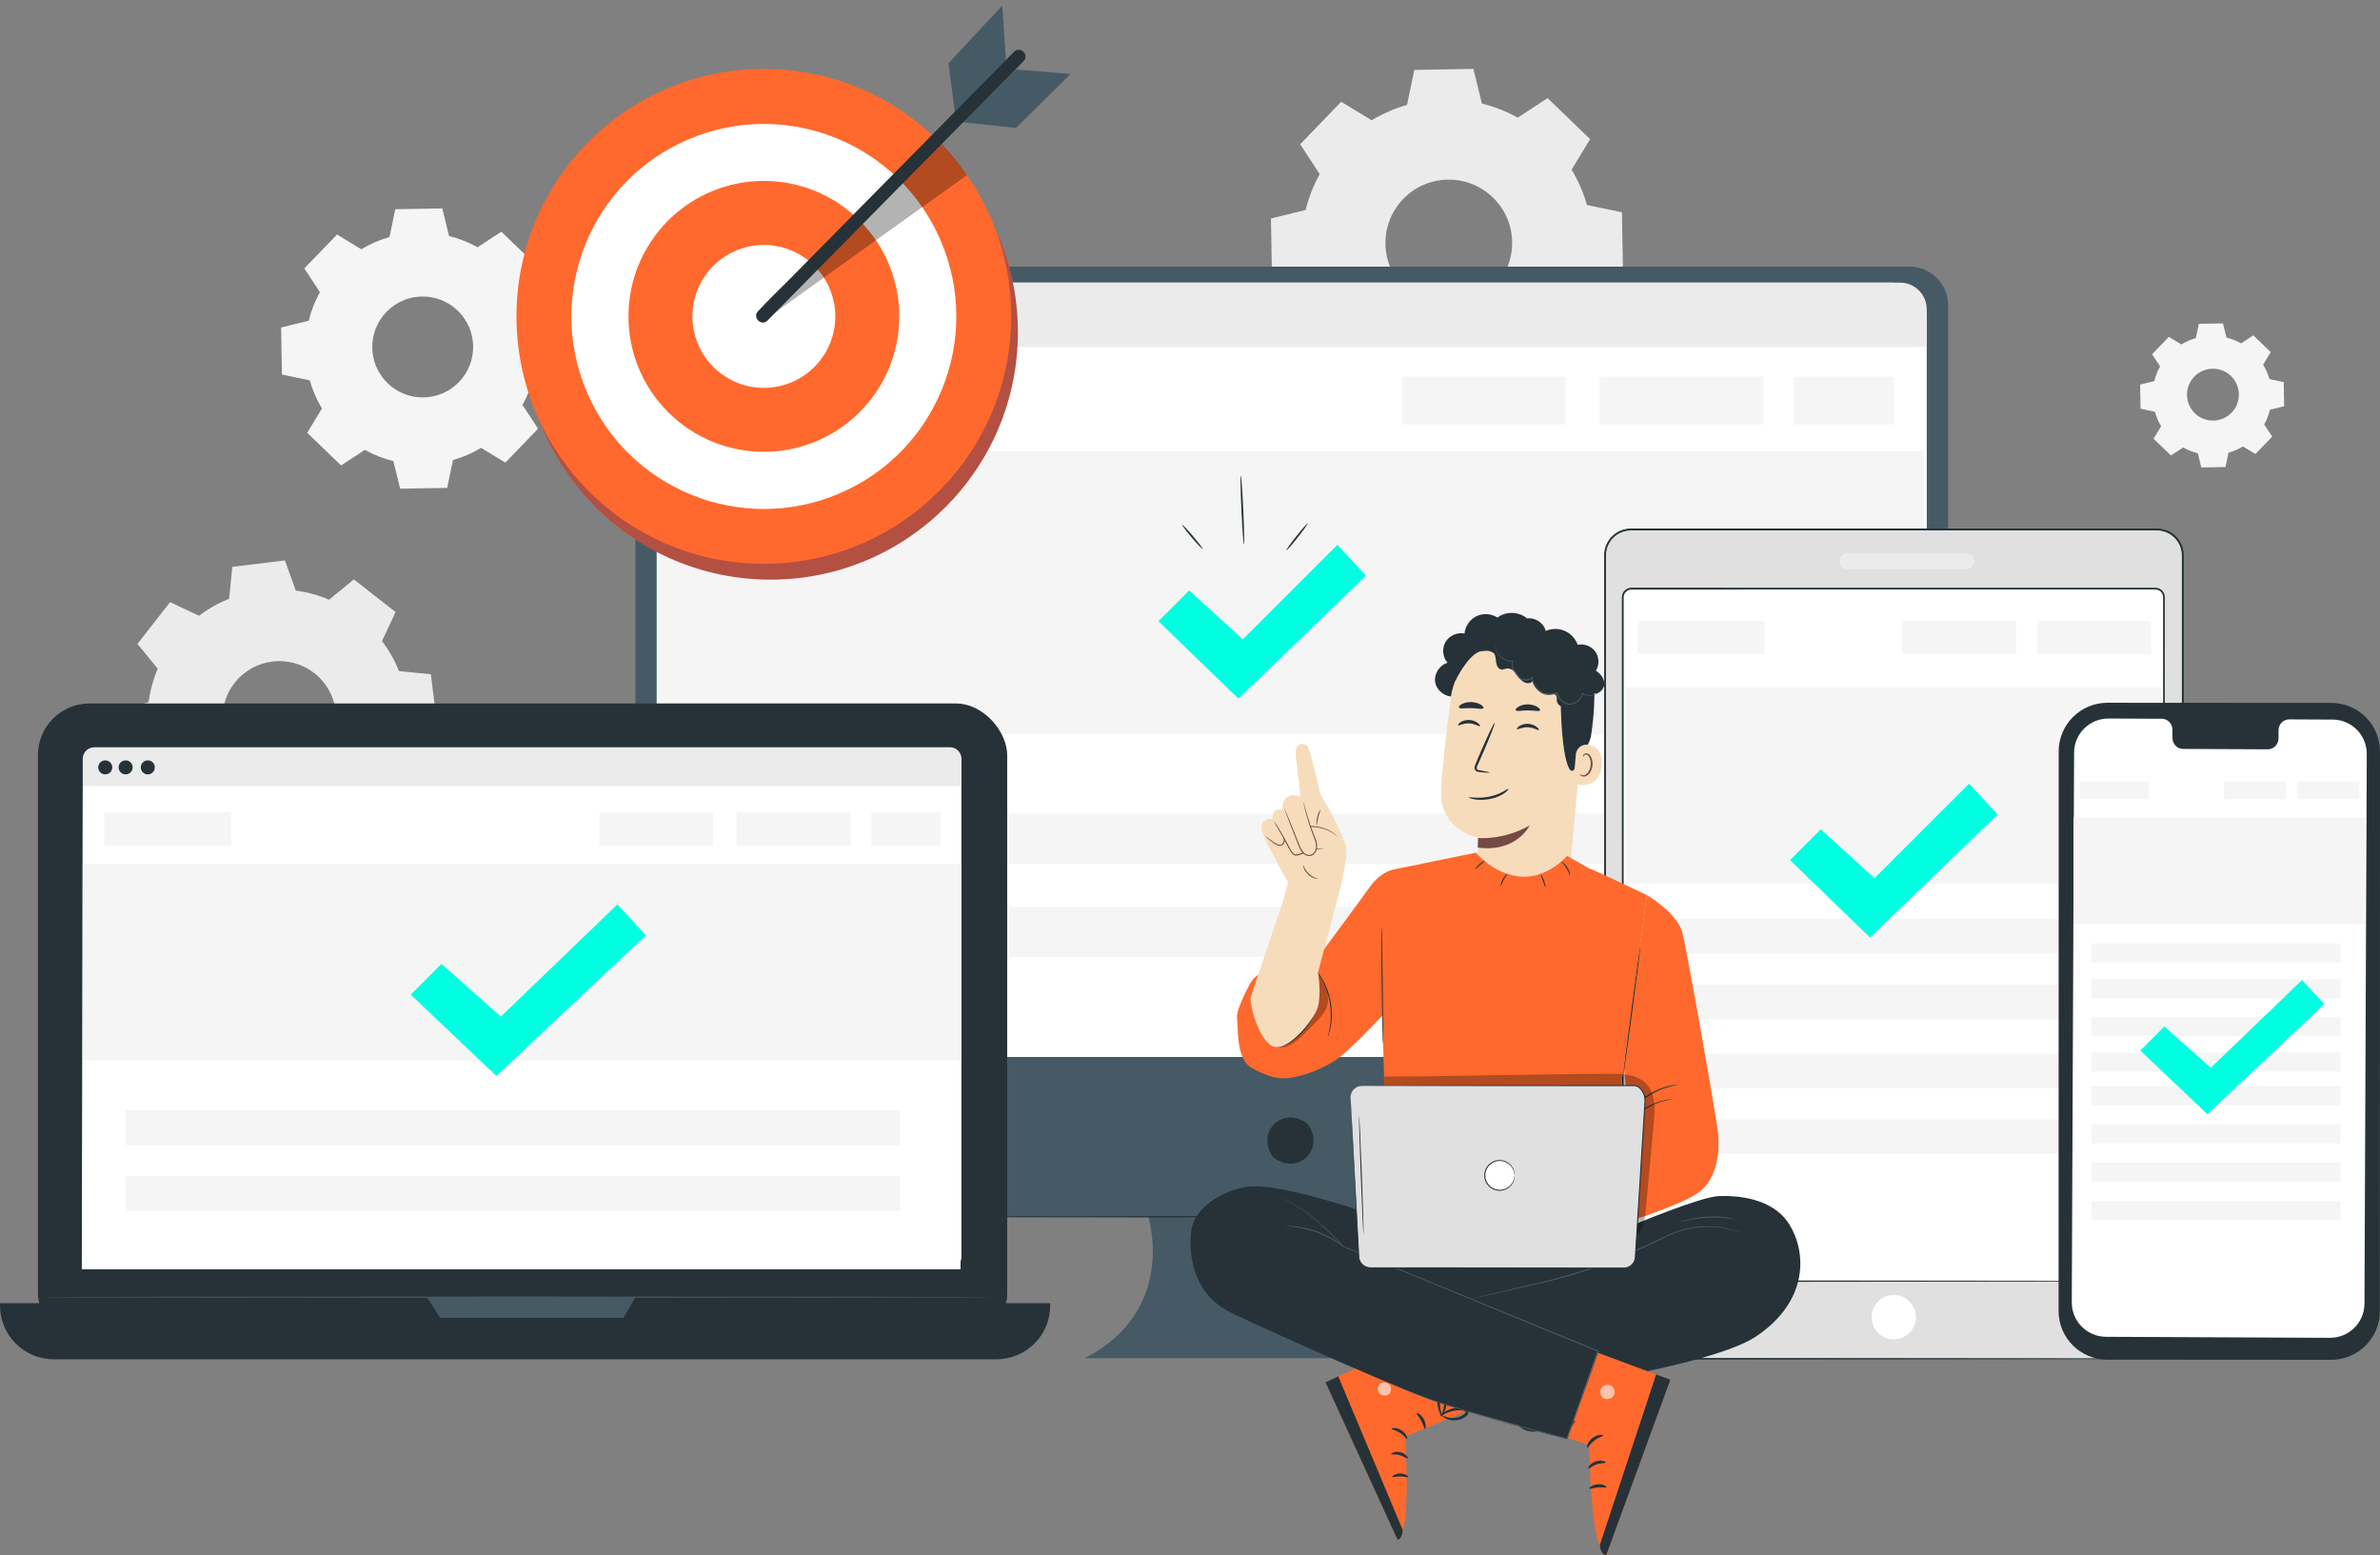 <svg xmlns="http://www.w3.org/2000/svg" viewBox="0 0 670.71 438.21"><rect x="0" y="0" width="670.71" height="438.21" fill="#808080" stroke="none"/><defs><style>.uuid-b98a642b-66fa-4977-afc2-300d6b2b74ab{fill:#fff;}.uuid-aaa1dc57-033f-49eb-862b-19ac2a300c2a{fill:#00ffe0;}.uuid-682fcd78-000f-4c54-881c-2babeab78302{opacity:.6;}.uuid-416f6d0a-0bbc-48ff-ab37-518ecceaddd1{fill:#f5f5f5;}.uuid-1c466de3-d348-4b8b-b711-b9a729841914{fill:#455a64;}.uuid-f6e5f810-b2f9-4977-ad4e-e2cdca77dff1{fill:#e0e0e0;}.uuid-f861ce3e-56d6-431f-99ef-fe8efcb1778b{fill:#ff725e;}.uuid-a8f45709-daad-45ee-9c7e-13b46bdcccf4{fill:#ff692d;}.uuid-2dcfbeb9-03d6-4b75-b717-cb944500c1f6{opacity:.3;}.uuid-2128cecb-21e8-45e3-8a67-4f703bbbaf19{fill:#744a45;}.uuid-14c1e879-5b81-4f45-a635-1582241eaf77{fill:#ebebeb;}.uuid-6d102902-5a76-43c5-8f7d-a29542fd21bf{fill:#f7dcbc;}.uuid-6637230c-058f-4e17-9580-f8488ea77cd6{fill:#263238;}</style></defs><g id="uuid-bcde60c1-28c2-48b0-bcf8-03d2b854c140"><path class="uuid-14c1e879-5b81-4f45-a635-1582241eaf77" d="m56.1,173.48c2.63-1.99,5.48-3.59,8.47-4.79l.9-8.98,14.82-1.83,3.06,8.49c3.19.44,6.35,1.3,9.38,2.59l6.99-5.71,11.77,9.19-3.84,8.16c1.99,2.63,3.59,5.48,4.79,8.47l8.98.9,1.83,14.82-8.49,3.06c-.44,3.19-1.3,6.35-2.59,9.38l5.71,6.99-9.19,11.77-8.16-3.84c-2.63,1.99-5.48,3.59-8.47,4.79l-.9,8.98-14.82,1.83-3.06-8.49c-3.19-.44-6.35-1.3-9.38-2.59l-6.99,5.71-11.77-9.19,3.84-8.16c-1.99-2.63-3.59-5.48-4.8-8.47l-8.98-.9-1.83-14.82,8.49-3.06c.44-3.19,1.3-6.35,2.59-9.38l-5.71-6.99,9.19-11.77,8.16,3.84h0Zm10,18.94c-5.44,6.97-4.2,17.04,2.77,22.48,6.97,5.44,17.04,4.2,22.48-2.77,5.44-6.97,4.2-17.04-2.77-22.48-6.97-5.44-17.04-4.2-22.48,2.77Z"></path><path class="uuid-416f6d0a-0bbc-48ff-ab37-518ecceaddd1" d="m614.74,97.03c1.29-.78,2.66-1.37,4.07-1.77l.84-4.03,6.81-.12.98,4c1.43.35,2.82.89,4.13,1.63l3.44-2.26,4.9,4.73-2.13,3.52c.78,1.29,1.37,2.66,1.77,4.08l4.03.84.12,6.81-4,.98c-.35,1.43-.89,2.82-1.63,4.13l2.26,3.44-4.73,4.9-3.52-2.13c-1.29.78-2.66,1.37-4.08,1.77l-.84,4.03-6.81.12-.98-4c-1.43-.35-2.82-.89-4.13-1.63l-3.44,2.26-4.9-4.73,2.13-3.52c-.78-1.29-1.37-2.66-1.77-4.08l-4.03-.84-.12-6.81,4-.98c.35-1.43.89-2.82,1.63-4.13l-2.26-3.44,4.73-4.9,3.52,2.14h0Zm3.63,9.08c-2.8,2.91-2.72,7.53.18,10.34,2.9,2.8,7.53,2.72,10.34-.18,2.8-2.9,2.72-7.53-.18-10.34-2.9-2.8-7.53-2.72-10.34.18Z"></path><path class="uuid-416f6d0a-0bbc-48ff-ab37-518ecceaddd1" d="m101.84,70.23c2.51-1.51,5.17-2.66,7.92-3.44l1.63-7.84,13.25-.23,1.91,7.78c2.78.68,5.48,1.74,8.04,3.16l6.7-4.39,9.54,9.21-4.15,6.85c1.51,2.51,2.66,5.17,3.44,7.93l7.84,1.63.23,13.25-7.78,1.91c-.68,2.78-1.74,5.48-3.16,8.04l4.39,6.7-9.21,9.54-6.85-4.15c-2.51,1.51-5.17,2.66-7.93,3.44l-1.63,7.84-13.25.23-1.91-7.78c-2.78-.68-5.48-1.74-8.04-3.16l-6.7,4.39-9.54-9.21,4.15-6.85c-1.51-2.51-2.66-5.17-3.44-7.93l-7.84-1.63-.23-13.25,7.78-1.91c.68-2.78,1.74-5.48,3.16-8.04l-4.39-6.7,9.21-9.54,6.85,4.15h0Zm7.06,17.65c-5.45,5.65-5.3,14.65.35,20.1,5.65,5.45,14.65,5.3,20.1-.35,5.45-5.65,5.3-14.65-.35-20.1-5.65-5.45-14.65-5.3-20.1.35Z"></path><path class="uuid-14c1e879-5b81-4f45-a635-1582241eaf77" d="m386.57,33.88c3.15-1.9,6.5-3.34,9.95-4.33l2.05-9.85,16.65-.29,2.4,9.77c3.49.86,6.89,2.18,10.1,3.97l8.41-5.51,11.98,11.56-5.21,8.6c1.9,3.15,3.34,6.5,4.33,9.96l9.85,2.05.29,16.65-9.77,2.4c-.86,3.49-2.18,6.89-3.97,10.1l5.51,8.41-11.56,11.98-8.6-5.21c-3.15,1.9-6.5,3.34-9.96,4.33l-2.05,9.85-16.65.29-2.4-9.77c-3.49-.86-6.89-2.18-10.1-3.97l-8.41,5.51-11.98-11.56,5.21-8.6c-1.9-3.15-3.34-6.5-4.33-9.96l-9.85-2.05-.29-16.65,9.77-2.4c.86-3.49,2.18-6.89,3.97-10.1l-5.51-8.41,11.56-11.98,8.6,5.22h0Zm8.87,22.18c-6.85,7.1-6.65,18.4.44,25.25,7.1,6.85,18.4,6.65,25.25-.44,6.85-7.1,6.65-18.4-.44-25.25-7.1-6.85-18.4-6.65-25.25.44Z"></path></g><g id="uuid-f77c3fde-cf93-4b92-babe-7ee23f23cb43"><g><g><g><g><g><g><path class="uuid-1c466de3-d348-4b8b-b711-b9a729841914" d="m538.1,75.12H189.94c-6,0-10.87,4.87-10.87,10.87v245.92c0,6,4.87,10.87,10.87,10.87h133.63s8.5,26.28-17.85,39.88h124.95s-29.75-10.2-22.1-39.88h129.55c6,0,10.87-4.87,10.87-10.87V85.99c0-6-4.87-10.87-10.87-10.87Z"></path><path class="uuid-6637230c-058f-4e17-9580-f8488ea77cd6" d="m368.67,316.91c4.74,6.77-2.68,14.18-9.45,9.45-.22-.16-.43-.36-.58-.58-4.72-6.77,2.68-14.17,9.45-9.45.22.16.43.36.58.58Z"></path></g><path class="uuid-b98a642b-66fa-4977-afc2-300d6b2b74ab" d="m194.76,79.63h338.52c5.35,0,9.7,4.35,9.7,9.7v208.46H185.06V89.33c0-5.35,4.35-9.7,9.7-9.7Z"></path></g><path class="uuid-14c1e879-5b81-4f45-a635-1582241eaf77" d="m194.22,79.63h341.24c4.15,0,7.52,3.37,7.52,7.52v10.61H185.06v-8.97c0-5.05,4.1-9.15,9.15-9.15Z"></path><g><circle class="uuid-f6e5f810-b2f9-4977-ad4e-e2cdca77dff1" cx="196.46" cy="89.07" r="2.51"></circle><circle class="uuid-f6e5f810-b2f9-4977-ad4e-e2cdca77dff1" cx="203.96" cy="89.07" r="2.51"></circle><circle class="uuid-f6e5f810-b2f9-4977-ad4e-e2cdca77dff1" cx="211.08" cy="89.07" r="2.51"></circle></g></g><path class="uuid-6637230c-058f-4e17-9580-f8488ea77cd6" d="m475.86,342.81c0,.12-49.54.21-110.65.21s-110.66-.09-110.66-.21,49.53-.21,110.66-.21,110.65.09,110.65.21Z"></path></g><rect class="uuid-416f6d0a-0bbc-48ff-ab37-518ecceaddd1" x="185.18" y="127.09" width="356.98" height="79.69"></rect><rect class="uuid-416f6d0a-0bbc-48ff-ab37-518ecceaddd1" x="193.95" y="106.1" width="51.52" height="13.48"></rect><rect class="uuid-416f6d0a-0bbc-48ff-ab37-518ecceaddd1" x="505.48" y="106.1" width="28.21" height="13.48"></rect><rect class="uuid-416f6d0a-0bbc-48ff-ab37-518ecceaddd1" x="450.84" y="106.1" width="46.16" height="13.48"></rect><rect class="uuid-416f6d0a-0bbc-48ff-ab37-518ecceaddd1" x="395.09" y="106.1" width="46.16" height="13.48"></rect><rect class="uuid-416f6d0a-0bbc-48ff-ab37-518ecceaddd1" x="202.56" y="229.23" width="314.62" height="14.12"></rect><rect class="uuid-416f6d0a-0bbc-48ff-ab37-518ecceaddd1" x="202.56" y="255.52" width="314.62" height="14.12"></rect></g><polygon class="uuid-aaa1dc57-033f-49eb-862b-19ac2a300c2a" points="326.45 175.01 335.12 166.34 350.24 180.12 376.9 153.5 384.95 162.17 349.01 196.85 326.45 175.01"></polygon><g><path class="uuid-6637230c-058f-4e17-9580-f8488ea77cd6" d="m338.92,154.68c-.11.09-1.49-1.36-3.08-3.24-1.59-1.88-2.79-3.48-2.68-3.57.11-.09,1.49,1.36,3.08,3.24,1.59,1.88,2.79,3.48,2.68,3.57Z"></path><path class="uuid-6637230c-058f-4e17-9580-f8488ea77cd6" d="m350.55,153.41c-.14,0-.46-4.33-.7-9.69-.25-5.36-.33-9.71-.18-9.71.14,0,.46,4.33.7,9.69.25,5.36.33,9.7.18,9.71Z"></path><path class="uuid-6637230c-058f-4e17-9580-f8488ea77cd6" d="m368.52,147.47c.11.09-1.14,1.86-2.81,3.96-1.66,2.1-3.1,3.73-3.22,3.64-.11-.09,1.14-1.86,2.81-3.96,1.66-2.1,3.1-3.73,3.22-3.64Z"></path></g></g></g><g id="uuid-e09a1171-61d6-4311-a199-a1265e3ea594"><g><g><g><g><g><rect class="uuid-f6e5f810-b2f9-4977-ad4e-e2cdca77dff1" x="452.29" y="149.19" width="162.81" height="233.64" rx="7.27" ry="7.27"></rect><path class="uuid-6637230c-058f-4e17-9580-f8488ea77cd6" d="m607.83,382.83s.17-.02.51-.04c.33-.02.84-.09,1.47-.27,1.24-.35,3.19-1.31,4.42-3.63.3-.57.52-1.22.67-1.93.14-.71.14-1.47.13-2.27,0-1.6,0-3.36-.01-5.26,0-3.8-.01-8.19-.02-13.12-.02-19.75-.05-48.32-.08-83.62,0-17.65-.02-36.99-.03-57.75,0-10.38,0-21.11-.01-32.17,0-5.53,0-11.14,0-16.82,0-2.84,0-5.7,0-8.59,0-.73.03-1.43-.11-2.12-.13-.68-.33-1.36-.66-1.98-.63-1.25-1.67-2.29-2.9-2.98-.62-.33-1.29-.57-1.99-.71-.7-.14-1.4-.14-2.14-.13-1.47,0-2.94,0-4.42,0-2.95,0-5.92,0-8.91,0-5.98,0-12.02,0-18.13,0-12.22,0-24.69,0-37.39,0-25.4,0-51.7,0-78.63,0-1.63,0-3.24.58-4.49,1.61-1.25,1.04-2.11,2.51-2.41,4.09-.17.79-.11,1.61-.13,2.45v2.5c0,1.67,0,3.33,0,5,0,6.65,0,13.26,0,19.82,0,13.12,0,26.05,0,38.75,0,25.4-.01,49.91-.02,73.25,0,23.34-.02,45.53-.02,66.28,0,2.59,0,5.17,0,7.72,0,1.27,0,2.54,0,3.81-.04,1.27.08,2.48.57,3.61.96,2.24,3.12,3.9,5.5,4.2.59.09,1.19.08,1.81.08h1.83c1.22,0,2.43,0,3.63,0,9.64,0,18.88.01,27.71.02,35.3.03,63.87.06,83.62.08,9.87.02,17.53.04,22.73.05,2.59.01,4.57.02,5.91.03,1.33,0,2.01.03,2.01.03,0,0-.68.02-2.01.03-1.34,0-3.32.01-5.91.03-5.2.01-12.87.03-22.73.05-19.75.02-48.32.05-83.62.08-8.83,0-18.07.01-27.71.02-1.2,0-2.41,0-3.63,0h-1.83c-.6,0-1.23.02-1.86-.08-2.52-.31-4.81-2.06-5.82-4.44-.52-1.18-.65-2.53-.61-3.78,0-1.26,0-2.53,0-3.81,0-2.55,0-5.12,0-7.72,0-20.76-.02-42.94-.02-66.28,0-23.34,0-47.85-.02-73.25,0-12.7,0-25.63,0-38.75,0-6.56,0-13.17,0-19.82,0-1.66,0-3.33,0-5v-2.5c.01-.82-.05-1.69.13-2.55.32-1.7,1.25-3.29,2.59-4.4,1.34-1.11,3.08-1.73,4.82-1.73,26.93,0,53.23,0,78.63,0,12.7,0,25.17,0,37.39,0,6.11,0,12.15,0,18.13,0,2.99,0,5.96,0,8.91,0,1.48,0,2.95,0,4.42,0,.72,0,1.49,0,2.24.15.74.16,1.46.41,2.12.76,1.32.73,2.42,1.84,3.09,3.18.36.66.57,1.39.71,2.12.15.74.11,1.49.12,2.2,0,2.88,0,5.74,0,8.59,0,5.69,0,11.3,0,16.82,0,11.06,0,21.79-.01,32.17-.01,20.76-.02,40.09-.03,57.75-.03,35.3-.06,63.87-.08,83.62,0,4.94-.02,9.32-.02,13.12,0,1.9,0,3.65-.01,5.26,0,.8,0,1.58-.15,2.3-.16.71-.38,1.38-.69,1.95-1.26,2.34-3.24,3.29-4.49,3.64-.64.18-1.15.23-1.49.24-.34.01-.51.01-.51.01Z"></path></g><path class="uuid-6637230c-058f-4e17-9580-f8488ea77cd6" d="m607.83,382.83s.17-.01.51-.03c.17,0,.38-.03.62-.08.25-.03.53-.1.85-.19.63-.19,1.41-.5,2.21-1.07.79-.57,1.62-1.41,2.22-2.56.3-.57.52-1.23.68-1.93.14-.71.14-1.47.13-2.28,0-1.6,0-3.36,0-5.26,0-3.8,0-8.19-.01-13.12-.01-19.75-.03-48.32-.05-83.62,0-17.65-.01-36.99-.02-57.75,0-10.38,0-21.11,0-32.17,0-5.53,0-11.14,0-16.82,0-2.84,0-5.7,0-8.59,0-.72.03-1.44-.11-2.13-.13-.69-.33-1.38-.67-2.01-.64-1.27-1.69-2.32-2.94-3.02-.63-.33-1.31-.58-2.01-.72-.71-.14-1.42-.14-2.16-.14-1.47,0-2.94,0-4.42,0-2.95,0-5.92,0-8.91,0-5.98,0-12.02,0-18.13,0-12.22,0-24.69,0-37.39,0-25.4,0-51.7,0-78.63,0-1.65,0-3.28.58-4.55,1.63-1.26,1.05-2.14,2.54-2.44,4.15-.17.8-.12,1.63-.13,2.47v2.5c0,1.67,0,3.33,0,5,0,6.65,0,13.26,0,19.82,0,13.12,0,26.05,0,38.75,0,25.4,0,49.91,0,73.25,0,23.34-.01,45.53-.01,66.28,0,2.59,0,5.17,0,7.72,0,1.27,0,2.54,0,3.81,0,.63-.02,1.26.08,1.87.07.61.27,1.2.5,1.77.97,2.26,3.15,3.94,5.56,4.24.59.09,1.2.08,1.82.08.61,0,1.22,0,1.83,0,1.22,0,2.43,0,3.63,0,9.64,0,18.88,0,27.71.01,35.3.02,63.87.04,83.62.05,9.87.01,17.53.02,22.73.03,2.6,0,4.58.01,5.91.02,1.33,0,2.01.02,2.01.02,0,0-.68.01-2.01.02-1.33,0-3.32,0-5.91.02-5.2,0-12.86.02-22.73.03-19.75.01-48.32.03-83.62.05-8.83,0-18.07,0-27.71.01-1.2,0-2.42,0-3.63,0-.61,0-1.22,0-1.83,0-.61,0-1.23.01-1.85-.08-2.49-.31-4.76-2.04-5.76-4.39-.23-.59-.44-1.2-.52-1.84-.1-.63-.09-1.28-.09-1.91,0-1.26,0-2.53,0-3.81,0-2.55,0-5.12,0-7.72,0-20.76,0-42.94-.02-66.28,0-23.34,0-47.85,0-73.25,0-12.7,0-25.63,0-38.75,0-6.56,0-13.17,0-19.82,0-1.66,0-3.33,0-5v-2.5c.01-.83-.05-1.68.13-2.53.32-1.68,1.24-3.24,2.56-4.34,1.32-1.1,3.04-1.7,4.76-1.71,26.93,0,53.23,0,78.63,0,12.7,0,25.17,0,37.39,0,6.11,0,12.15,0,18.13,0,2.99,0,5.96,0,8.91,0,1.48,0,2.95,0,4.42,0,.73,0,1.48,0,2.22.14.73.15,1.44.41,2.1.76,1.3.72,2.39,1.82,3.06,3.14.35.65.56,1.37.7,2.09.15.73.11,1.47.12,2.18,0,2.88,0,5.74,0,8.59,0,5.69,0,11.3,0,16.82,0,11.06,0,21.79,0,32.17,0,20.76-.01,40.09-.02,57.75-.02,35.3-.04,63.88-.05,83.62,0,4.94-.01,9.32-.01,13.12,0,1.9,0,3.65,0,5.26,0,.8,0,1.57-.14,2.29-.16.71-.38,1.37-.69,1.95-.61,1.16-1.45,1.99-2.25,2.57-.81.58-1.6.88-2.23,1.07-.32.09-.61.16-.86.18-.25.04-.46.07-.63.07-.34.01-.51.02-.51.02Z"></path></g><path class="uuid-b98a642b-66fa-4977-afc2-300d6b2b74ab" d="m539.94,371.09c0,3.45-2.8,6.25-6.25,6.25s-6.25-2.8-6.25-6.25,2.8-6.25,6.25-6.25,6.25,2.8,6.25,6.25Z"></path></g><path class="uuid-14c1e879-5b81-4f45-a635-1582241eaf77" d="m554.04,160.42h-33.25c-1.28,0-2.32-1.04-2.32-2.32h0c0-1.28,1.04-2.32,2.32-2.32h33.25c1.28,0,2.32,1.04,2.32,2.32h0c0,1.28-1.04,2.32-2.32,2.32Z"></path></g><g><rect class="uuid-b98a642b-66fa-4977-afc2-300d6b2b74ab" x="457.29" y="165.86" width="152.54" height="195.12" rx="2.43" ry="2.43"></rect><path class="uuid-6637230c-058f-4e17-9580-f8488ea77cd6" d="m607.39,360.98s.15,0,.44-.06c.29-.06.73-.2,1.16-.59.43-.38.83-1.07.78-1.95,0-.88,0-1.89-.01-3.04-.01-4.61-.03-11.4-.05-20.14-.02-17.49-.05-42.8-.08-74.06,0-15.63-.02-32.76-.03-51.14,0-9.19,0-18.7-.01-28.49,0-2.45,0-4.91,0-7.4,0-1.24,0-2.49,0-3.74v-1.88c.03-.61-.13-1.16-.5-1.61-.36-.44-.9-.73-1.47-.79-.58-.02-1.25,0-1.87-.01-1.27,0-2.54,0-3.81,0-2.55,0-5.12,0-7.7,0-41.34,0-86.79.01-134.49.02-.67,0-1.33.31-1.73.84-.2.26-.35.57-.41.9-.06.31-.04.68-.04,1.06,0,1.49,0,2.97,0,4.45,0,2.96,0,5.92,0,8.87,0,5.89,0,11.74,0,17.55,0,11.62,0,23.07,0,34.32,0,22.5-.01,44.2-.02,64.87,0,20.67-.02,40.32-.02,58.7v.86c0,.26.05.52.14.77.18.49.54.91.99,1.16.47.27.96.31,1.55.29h1.7c2.26,0,4.5,0,6.71,0,4.44,0,8.79,0,13.05,0,8.53,0,16.72.01,24.54.02,31.26.03,56.56.06,74.05.08,8.74.02,15.52.04,20.13.05,2.3.01,4.05.02,5.24.03,1.18,0,1.78.03,1.78.03,0,0-.6.02-1.78.03-1.19,0-2.94.01-5.24.03-4.61.01-11.4.03-20.13.05-17.49.02-42.79.05-74.05.08-7.82,0-16.01.01-24.54.02-4.27,0-8.62,0-13.05,0-2.22,0-4.46,0-6.71,0h-1.7c-.54.03-1.23-.02-1.76-.34-.54-.3-.97-.8-1.18-1.39-.11-.29-.16-.6-.17-.92v-.86c0-18.39-.02-38.03-.02-58.7,0-20.67,0-42.37-.02-64.87,0-11.25,0-22.7,0-34.32,0-5.81,0-11.66,0-17.55,0-2.95,0-5.9,0-8.87v-4.45c0-.36-.03-.74.05-1.16.08-.4.26-.79.51-1.11.5-.66,1.32-1.05,2.14-1.05,47.7,0,93.15.01,134.49.02,2.58,0,5.15,0,7.7,0,1.28,0,2.55,0,3.81,0,.64,0,1.24-.01,1.92.01.69.07,1.34.42,1.78.96.45.52.65,1.26.61,1.91v1.88c0,1.25,0,2.5,0,3.74,0,2.48,0,4.95,0,7.4,0,9.79,0,19.3-.01,28.49-.01,18.38-.02,35.51-.03,51.14-.03,31.26-.06,56.56-.08,74.06-.02,8.74-.04,15.53-.05,20.14,0,1.15,0,2.16-.01,3.04.04.9-.38,1.6-.83,1.99-.45.4-.9.53-1.2.58-.3.05-.45.03-.45.03Z"></path></g></g><g><rect class="uuid-416f6d0a-0bbc-48ff-ab37-518ecceaddd1" x="458.2" y="193.65" width="151" height="55.28"></rect><rect class="uuid-416f6d0a-0bbc-48ff-ab37-518ecceaddd1" x="461.56" y="174.94" width="35.74" height="9.35"></rect><rect class="uuid-416f6d0a-0bbc-48ff-ab37-518ecceaddd1" x="574.19" y="174.94" width="32.02" height="9.35"></rect><rect class="uuid-416f6d0a-0bbc-48ff-ab37-518ecceaddd1" x="536.09" y="174.94" width="32.02" height="9.35"></rect><rect class="uuid-416f6d0a-0bbc-48ff-ab37-518ecceaddd1" x="467.58" y="277.4" width="128.92" height="9.8"></rect><rect class="uuid-416f6d0a-0bbc-48ff-ab37-518ecceaddd1" x="467.58" y="258.87" width="128.92" height="9.8"></rect><rect class="uuid-416f6d0a-0bbc-48ff-ab37-518ecceaddd1" x="467.58" y="315.36" width="128.92" height="9.8"></rect><rect class="uuid-416f6d0a-0bbc-48ff-ab37-518ecceaddd1" x="467.58" y="296.82" width="128.92" height="9.8"></rect></g><polygon class="uuid-aaa1dc57-033f-49eb-862b-19ac2a300c2a" points="504.45 242.31 513.12 233.64 528.24 247.42 554.89 220.8 562.95 229.47 527 264.15 504.45 242.31"></polygon></g><g id="uuid-d71dface-f69f-4f1d-80e9-f7eb5d14fe50"><g><path class="uuid-6637230c-058f-4e17-9580-f8488ea77cd6" d="m656.93,383.11l-63.07-.04c-7.59,0-13.73-6.14-13.73-13.7l.03-157.67c0-7.57,6.16-13.7,13.75-13.7l63.07.04c7.59,0,13.73,6.14,13.73,13.7l-.03,157.67c0,7.57-6.16,13.7-13.75,13.7Z"></path><path class="uuid-b98a642b-66fa-4977-afc2-300d6b2b74ab" d="m657.37,202.74l-12.27-.06c-1.65,0-2.99,1.38-2.99,3.1v2.23c-.02,1.72-1.36,3.11-3,3.1l-23.92-.11c-1.65,0-2.97-1.41-2.97-3.13v-2.23c.02-1.72-1.31-3.12-2.96-3.13l-4.32-.02-10.74-.05c-5.33-.02-9.68,4.28-9.7,9.61l-.65,154.88c-.02,5.33,4.28,9.67,9.61,9.7l63.17.29c5.33.02,9.68-4.28,9.7-9.61l.65-154.88c.02-5.33-4.28-9.67-9.61-9.7Z"></path></g><g><rect class="uuid-416f6d0a-0bbc-48ff-ab37-518ecceaddd1" x="584.32" y="230.31" width="82.2" height="30.09"></rect><rect class="uuid-416f6d0a-0bbc-48ff-ab37-518ecceaddd1" x="586.15" y="220.12" width="19.45" height="5.09"></rect><rect class="uuid-416f6d0a-0bbc-48ff-ab37-518ecceaddd1" x="647.46" y="220.12" width="17.43" height="5.09"></rect><rect class="uuid-416f6d0a-0bbc-48ff-ab37-518ecceaddd1" x="626.72" y="220.12" width="17.43" height="5.09"></rect><rect class="uuid-416f6d0a-0bbc-48ff-ab37-518ecceaddd1" x="589.43" y="275.9" width="70.18" height="5.33"></rect><rect class="uuid-416f6d0a-0bbc-48ff-ab37-518ecceaddd1" x="589.43" y="265.81" width="70.18" height="5.33"></rect><rect class="uuid-416f6d0a-0bbc-48ff-ab37-518ecceaddd1" x="589.43" y="296.56" width="70.18" height="5.33"></rect><rect class="uuid-416f6d0a-0bbc-48ff-ab37-518ecceaddd1" x="589.43" y="306" width="70.18" height="5.33"></rect><rect class="uuid-416f6d0a-0bbc-48ff-ab37-518ecceaddd1" x="589.43" y="316.78" width="70.18" height="5.33"></rect><rect class="uuid-416f6d0a-0bbc-48ff-ab37-518ecceaddd1" x="589.43" y="327.57" width="70.18" height="5.33"></rect><rect class="uuid-416f6d0a-0bbc-48ff-ab37-518ecceaddd1" x="589.43" y="338.35" width="70.18" height="5.33"></rect><rect class="uuid-416f6d0a-0bbc-48ff-ab37-518ecceaddd1" x="589.43" y="286.47" width="70.18" height="5.33"></rect></g><polygon class="uuid-aaa1dc57-033f-49eb-862b-19ac2a300c2a" points="603.16 295.98 609.95 289.2 623.04 300.83 648.73 276.11 655.03 282.9 622.07 313.92 603.16 295.98"></polygon></g><g id="uuid-406d71a6-e335-43ea-8e94-7c2994abe67e"><g><g><g><rect class="uuid-6637230c-058f-4e17-9580-f8488ea77cd6" x="10.68" y="198.19" width="273.16" height="180.64" rx="14.57" ry="14.57"></rect><path class="uuid-6637230c-058f-4e17-9580-f8488ea77cd6" d="m0,367.16h295.95v.7c0,8.33-6.77,15.1-15.1,15.1H15.1c-8.33,0-15.1-6.77-15.1-15.1v-.7h0Z"></path><rect class="uuid-6637230c-058f-4e17-9580-f8488ea77cd6" x="18.01" y="205.36" width="257.73" height="152.55"></rect><polygon class="uuid-1c466de3-d348-4b8b-b711-b9a729841914" points="120.33 365.46 124 371.3 175.68 371.3 179.09 365.46 120.33 365.46"></polygon></g><g><path class="uuid-14c1e879-5b81-4f45-a635-1582241eaf77" d="m26.59,210.53h241.1c1.81,0,3.27,1.47,3.27,3.27v140.35c0,1.81-1.47,3.27-3.27,3.27H26.59c-1.81,0-3.27-1.47-3.27-3.27v-140.35c0-1.81,1.47-3.27,3.27-3.27Z"></path><polygon class="uuid-b98a642b-66fa-4977-afc2-300d6b2b74ab" points="270.69 357.63 23.05 357.63 23.32 221.5 270.69 221.5 270.69 357.63"></polygon><path class="uuid-6637230c-058f-4e17-9580-f8488ea77cd6" d="m43.63,216.2c0,1.09-.89,1.98-1.98,1.98s-1.98-.89-1.98-1.98.89-1.98,1.98-1.98,1.98.89,1.98,1.98Z"></path><path class="uuid-6637230c-058f-4e17-9580-f8488ea77cd6" d="m31.64,216.2c0,1.09-.89,1.98-1.98,1.98s-1.98-.89-1.98-1.98.89-1.98,1.98-1.98,1.98.89,1.98,1.98Z"></path><path class="uuid-6637230c-058f-4e17-9580-f8488ea77cd6" d="m37.39,216.2c0,1.09-.89,1.98-1.98,1.98s-1.98-.89-1.98-1.98.89-1.98,1.98-1.98,1.98.89,1.98,1.98Z"></path></g><path class="uuid-1c466de3-d348-4b8b-b711-b9a729841914" d="m281.49,365.46c0,.1-60.63.18-135.4.18s-135.41-.08-135.41-.18,60.62-.18,135.41-.18,135.4.08,135.4.18Z"></path></g><g><rect class="uuid-416f6d0a-0bbc-48ff-ab37-518ecceaddd1" x="23.32" y="243.45" width="247.64" height="55.28"></rect><rect class="uuid-416f6d0a-0bbc-48ff-ab37-518ecceaddd1" x="29.4" y="228.89" width="35.74" height="9.35"></rect><rect class="uuid-416f6d0a-0bbc-48ff-ab37-518ecceaddd1" x="245.51" y="228.89" width="19.57" height="9.35"></rect><rect class="uuid-416f6d0a-0bbc-48ff-ab37-518ecceaddd1" x="207.61" y="228.89" width="32.02" height="9.35"></rect><rect class="uuid-416f6d0a-0bbc-48ff-ab37-518ecceaddd1" x="168.93" y="228.89" width="32.02" height="9.35"></rect><rect class="uuid-416f6d0a-0bbc-48ff-ab37-518ecceaddd1" x="35.42" y="331.35" width="218.26" height="9.8"></rect><rect class="uuid-416f6d0a-0bbc-48ff-ab37-518ecceaddd1" x="35.42" y="312.82" width="218.26" height="9.8"></rect></g><polygon class="uuid-aaa1dc57-033f-49eb-862b-19ac2a300c2a" points="115.75 280.23 124.42 271.56 141.14 286.42 173.97 254.83 182.03 263.51 139.9 303.15 115.75 280.23"></polygon></g></g><g id="uuid-c46892c3-be8b-4238-aa18-c179fa05b400"><g><circle class="uuid-f861ce3e-56d6-431f-99ef-fe8efcb1778b" cx="217.14" cy="93.59" r="69.71"></circle><circle class="uuid-2dcfbeb9-03d6-4b75-b717-cb944500c1f6" cx="217.14" cy="93.59" r="69.71"></circle><circle class="uuid-a8f45709-daad-45ee-9c7e-13b46bdcccf4" cx="215.26" cy="89.14" r="69.71"></circle><circle class="uuid-b98a642b-66fa-4977-afc2-300d6b2b74ab" cx="215.26" cy="89.14" r="54.23" transform="translate(-17.72 90.89) rotate(-22.92)"></circle><circle class="uuid-a8f45709-daad-45ee-9c7e-13b46bdcccf4" cx="215.27" cy="89.14" r="38.16" transform="translate(.02 178.32) rotate(-45)"></circle><circle class="uuid-b98a642b-66fa-4977-afc2-300d6b2b74ab" cx="215.26" cy="89.14" r="20.13" transform="translate(-17.69 92.99) rotate(-23.44)"></circle><polygon class="uuid-1c466de3-d348-4b8b-b711-b9a729841914" points="269.2 32.67 267.3 17.8 282.44 1.6 283.53 17.65 269.2 32.67"></polygon><polygon class="uuid-1c466de3-d348-4b8b-b711-b9a729841914" points="301.69 20.84 286.33 19.59 270.94 34.4 286.34 36.04 301.69 20.84"></polygon><path class="uuid-2dcfbeb9-03d6-4b75-b717-cb944500c1f6" d="m215.27,90.31l57.23-40.99c-1.81-2.71-4.71-6.26-7.27-8.98l-49.03,47.4-.94,2.57Z"></path><path class="uuid-6637230c-058f-4e17-9580-f8488ea77cd6" d="m285.8,14.55c-2.39,2.43-4.79,4.85-7.18,7.28-5.75,5.83-11.5,11.65-17.25,17.48-6.93,7.02-13.85,14.03-20.78,21.05-6.02,6.1-12.03,12.19-18.05,18.29-2.92,2.96-5.98,5.84-8.79,8.9-.04.04-.08.09-.13.13-1.7,1.72.95,4.37,2.65,2.65,2.39-2.43,4.79-4.85,7.18-7.28,5.75-5.83,11.5-11.65,17.25-17.48,6.93-7.02,13.85-14.03,20.78-21.05,6.02-6.1,12.03-12.19,18.05-18.29,2.92-2.96,5.98-5.84,8.79-8.9.04-.04.08-.09.13-.13,1.7-1.72-.95-4.37-2.65-2.65h0Z"></path></g></g><g id="uuid-e21efde9-4757-476c-ac31-dd2a9eacab6a"><g><g><g><path class="uuid-6637230c-058f-4e17-9580-f8488ea77cd6" d="m409.54,196.22c-2.36.16-4.69-1.68-5.08-4.02-.39-2.33,1.2-4.83,3.48-5.46-1.39-1.57-1.64-4.04-.59-5.85,1.05-1.81,3.32-2.83,5.37-2.4.18-2.06,1.51-3.98,3.37-4.88,1.86-.9,4.19-.75,5.91.39,2.37-1.85,6.05-1.74,8.32.23,2.02-.27,4.16.9,5.01,2.75.85,1.85.36,4.24-1.16,5.6"></path><g><g><path class="uuid-6d102902-5a76-43c5-8f7d-a29542fd21bf" d="m408.8,196.86c1.35-10.59,10.61-18.36,21.27-17.86l1.06.05c11.39,1.2,16.74,11.55,15.22,22.9l-3.43,37.96-.9,8.95-25.89-3.06.49-9.69s-10.9-2.22-10.52-13.21c.18-5.31,1.45-16.2,2.71-26.05Z"></path><path class="uuid-2128cecb-21e8-45e3-8a67-4f703bbbaf19" d="m416.53,236.09s6.99.75,14.58-3.54c0,0-3.75,7.74-14.66,6.24l.08-2.7Z"></path><path class="uuid-6637230c-058f-4e17-9580-f8488ea77cd6" d="m410.91,204.34c.18.21,1.41-.61,3.1-.53,1.69.06,2.88.99,3.08.79.09-.09-.09-.47-.61-.88-.51-.42-1.4-.84-2.45-.88-1.05-.04-1.95.3-2.48.67-.54.37-.73.74-.64.83Z"></path><path class="uuid-6637230c-058f-4e17-9580-f8488ea77cd6" d="m427.48,205.43c.18.21,1.42-.61,3.1-.53,1.69.06,2.88.98,3.08.79.09-.09-.08-.47-.61-.88-.51-.42-1.4-.84-2.45-.88-1.05-.04-1.95.3-2.48.67-.54.37-.73.74-.64.83Z"></path><path class="uuid-6637230c-058f-4e17-9580-f8488ea77cd6" d="m419.78,217.66c.01-.1-1.03-.33-2.72-.62-.43-.06-.83-.17-.89-.47-.09-.32.11-.77.35-1.26.45-1.02.93-2.1,1.43-3.22,1.99-4.59,3.45-8.37,3.26-8.45-.19-.08-1.95,3.58-3.93,8.17-.48,1.13-.94,2.21-1.37,3.24-.19.48-.49,1.02-.3,1.68.1.33.41.58.68.66.27.1.51.11.73.14,1.71.17,2.77.23,2.78.13Z"></path><path class="uuid-6637230c-058f-4e17-9580-f8488ea77cd6" d="m427.12,200.09c.2.44,1.67.04,3.45.07,1.78-.01,3.27.39,3.45-.05.08-.21-.22-.61-.84-.98-.62-.37-1.58-.68-2.64-.69-1.07,0-2.01.3-2.61.67-.61.37-.89.77-.8.97Z"></path><path class="uuid-6637230c-058f-4e17-9580-f8488ea77cd6" d="m411.16,199.38c.34.4,1.75.07,3.42.13,1.68.01,3.08.4,3.43.02.15-.19-.05-.58-.66-.97-.59-.39-1.6-.73-2.75-.76-1.15-.02-2.17.28-2.77.64-.61.37-.82.75-.67.95Z"></path><path class="uuid-6637230c-058f-4e17-9580-f8488ea77cd6" d="m410.1,191.87s3.22-6.74,6.61-8.19c4.1-1.75,5.63,2.73,9.5,1.84,3.88-.89,7.79-2.58,11.56.56,4.13,3.44,2.02,5.61,2.05,10.5.15,19.8,3.49,25.55,4.96,16.3.16-1.01,3.03-1.69,3.65-5.98.8-5.56,1.34-12.33.27-16.35-.89-3.39-2.69-5.79-5.99-8.49-5.2-4.27-12.6-4.7-17.66-4.43-5.05.27-15.02,5.6-14.96,14.24Z"></path><path class="uuid-6d102902-5a76-43c5-8f7d-a29542fd21bf" d="m444.09,212.55c.15-1.69,1.67-2.96,3.35-2.72,2.04.29,4.26,1.56,3.93,5.78-.59,7.49-7.99,5.36-7.99,5.14,0-.15.43-5.07.71-8.2Z"></path><path class="uuid-2128cecb-21e8-45e3-8a67-4f703bbbaf19" d="m445.24,218.07s.12.1.34.22c.21.12.57.21.97.1.81-.23,1.58-1.43,1.72-2.78.07-.68-.02-1.34-.22-1.9-.19-.57-.51-.98-.9-1.08-.39-.12-.69.09-.8.3-.12.2-.08.35-.12.36-.02.02-.15-.14-.07-.44.04-.15.14-.32.33-.45.19-.13.46-.19.74-.13.57.09,1.05.66,1.27,1.27.25.62.37,1.36.29,2.12-.17,1.51-1.05,2.86-2.16,3.09-.54.1-.97-.1-1.18-.29-.22-.2-.24-.37-.22-.39Z"></path></g><path class="uuid-6637230c-058f-4e17-9580-f8488ea77cd6" d="m444.62,198c-1.01.62-2.07,1.26-3.25,1.32-1.18.06-2.49-.68-2.64-1.85-.06-.53.09-1.13-.23-1.55-.39-.5-1.15-.39-1.78-.35-2.19.13-4.36-1.52-4.81-3.67-.6.81-1.89.71-2.71.13-.82-.58-1.32-1.5-1.94-2.28-.62-.79-1.52-1.5-2.52-1.41-.56.05-1.09.36-1.65.28-.98-.13-1.41-1.31-1.51-2.3-.1-.99-.17-2.13-.98-2.7-.75-.53-1.77-.29-2.68-.2-.91.09-2.08-.18-2.27-1.07-.1-.47.12-.95.4-1.35,1.25-1.79,3.84-2.48,5.82-1.57.85-2.45,3.26-4.27,5.85-4.42,2.59-.15,5.19,1.38,6.32,3.71,1.65-1.37,3.99-1.86,6.05-1.29,2.07.57,3.81,2.2,4.52,4.23,1.85-.39,3.9.41,4.98,1.95,1.09,1.55,1.15,3.75.15,5.35,1.31.83,2.41,2.23,2.36,3.78-.04,1.56-1.63,3.03-3.11,2.55.55,1.24-.02,2.86-1.22,3.48-1.2.62-2.85.15-3.54-1.02"></path><path class="uuid-1c466de3-d348-4b8b-b711-b9a729841914" d="m421.22,181.62s0,.05,0,.14c0,.09,0,.23.03.4.05.35.17.87.48,1.47.31.59.81,1.29,1.58,1.85.76.57,1.82,1.03,3.03,1.02l-.12-.17c-.26.63-.24,1.4.05,2.08.27.69.72,1.3,1.2,1.91.25.29.45.63.8.9.34.26.75.42,1.17.5.84.15,1.81-.07,2.46-.75l-.28-.09c.12,1.5.9,3.03,2.21,4.01.69.55,1.56.91,2.43.92.87.03,1.69-.19,2.45-.42l-.2-.1c.36.95.94,1.78,1.67,2.4.71.62,1.68,1.01,2.58.83,1.79-.29,3.03-1.71,3.33-3.09l-.17.07c.86.52,1.8.61,2.56.5.77-.1,1.39-.41,1.84-.72.45-.32.72-.65.88-.88.15-.24.22-.38.21-.38-.04-.03-.28.56-1.16,1.15-.44.28-1.04.56-1.79.64-.73.09-1.62-.02-2.42-.51l-.14-.09-.04.16c-.3,1.28-1.49,2.61-3.15,2.86-.82.15-1.67-.2-2.34-.78-.68-.59-1.23-1.38-1.57-2.28l-.05-.14-.14.04c-.75.23-1.54.43-2.35.4-.8-.02-1.58-.34-2.24-.86-1.23-.92-1.96-2.35-2.09-3.78l-.03-.36-.25.26c-.55.59-1.41.8-2.17.66-.38-.06-.74-.21-1.04-.43-.29-.22-.51-.55-.75-.84-.48-.59-.91-1.19-1.17-1.83-.28-.63-.3-1.31-.08-1.88l.07-.18h-.19c-1.15.03-2.17-.39-2.91-.93-.76-.53-1.25-1.19-1.58-1.76-.63-1.17-.57-1.96-.63-1.95Z"></path></g></g><path class="uuid-6637230c-058f-4e17-9580-f8488ea77cd6" d="m413.91,224.68c-.04.08.58.36,1.72.54,1.13.19,2.8.21,4.52-.16,1.72-.38,3.1-1.06,3.91-1.67.82-.61,1.13-1.09,1.04-1.14-.21-.14-2.01,1.48-5.22,2.15-3.19.72-5.9.08-5.97.28Z"></path></g><g><path class="uuid-6637230c-058f-4e17-9580-f8488ea77cd6" d="m394.11,344.07l66.5.91s18.6-7.78,23.71-7.99c5.11-.21,15.25.44,19.94,7.99,4.85,7.8,5.53,21.57-9.42,31.58-14.55,9.74-81.09,18.75-90.22,17.92l-16.81-22.57s-.18-18.5,0-19.38c.18-.88,2.99-8.81,2.99-8.81l3.31.35Z"></path><g><path class="uuid-a8f45709-daad-45ee-9c7e-13b46bdcccf4" d="m431.03,373.97l39.7,14.75-18.09,49.49c-4.62-2.02-4.75-31.09-4.75-31.09l-25.83-8.4,8.97-24.74Z"></path><g class="uuid-682fcd78-000f-4c54-881c-2babeab78302"><path class="uuid-b98a642b-66fa-4977-afc2-300d6b2b74ab" d="m451.33,391.03c.61-.86,1.93-1.13,2.82-.55.89.58,1.17,1.91.57,2.79-.6.87-2.17,1.24-2.99.57-.82-.67-1.06-2.26-.28-2.97"></path></g><path class="uuid-6637230c-058f-4e17-9580-f8488ea77cd6" d="m470.73,388.72l-4.01-1.49-15.88,48.1s.15,2.55,1.8,2.87l18.09-49.49Z"></path><path class="uuid-6637230c-058f-4e17-9580-f8488ea77cd6" d="m447.34,407.83c.24.08.8-1.09,2.01-1.99,1.19-.94,2.46-1.17,2.44-1.42.03-.24-1.54-.41-2.99.71-1.46,1.11-1.7,2.67-1.46,2.7Z"></path><path class="uuid-6637230c-058f-4e17-9580-f8488ea77cd6" d="m447.59,413.8c.21.14,1.01-.76,2.33-1.2,1.31-.49,2.49-.29,2.57-.53.12-.21-1.23-.9-2.87-.31-1.64.57-2.26,1.96-2.03,2.05Z"></path><path class="uuid-6637230c-058f-4e17-9580-f8488ea77cd6" d="m452.72,419.02c.13-.2-.95-.98-2.5-.84-1.55.13-2.49,1.07-2.33,1.25.15.21,1.13-.27,2.4-.36,1.27-.12,2.32.18,2.43-.05Z"></path><path class="uuid-6637230c-058f-4e17-9580-f8488ea77cd6" d="m441.66,405.26c.26-.02.33-1.25.92-2.58.57-1.34,1.41-2.24,1.25-2.44-.12-.2-1.4.51-2.07,2.09-.69,1.57-.33,2.99-.1,2.94Z"></path><path class="uuid-6637230c-058f-4e17-9580-f8488ea77cd6" d="m436.22,401.93c.1.04.6-.86.89-2.48.15-.81.22-1.79.15-2.88-.04-.55-.11-1.12-.23-1.7-.06-.28-.11-.61-.31-.96-.15-.36-.74-.75-1.24-.58-.47.11-.8.5-.94.86-.15.36-.18.68-.21.98-.07.6-.07,1.18-.04,1.73.08,1.1.35,2.07.66,2.83.64,1.54,1.4,2.26,1.48,2.19.12-.08-.43-.92-.88-2.41-.22-.74-.4-1.65-.44-2.67-.01-.51,0-1.04.08-1.58.05-.57.21-1.02.5-1.07.11-.02.14,0,.26.16.1.16.16.43.22.71.13.54.21,1.07.27,1.58.11,1.02.1,1.95.04,2.73-.12,1.56-.4,2.52-.27,2.56Z"></path><path class="uuid-6637230c-058f-4e17-9580-f8488ea77cd6" d="m436.68,401.74c.07-.07-.62-.87-2.15-1.53-.76-.32-1.73-.59-2.84-.65-.55-.03-1.14,0-1.74.08-.6.11-1.38.23-1.83,1.12-.2.48.04,1.03.31,1.29.28.29.55.42.82.59.54.3,1.12.5,1.67.61,1.11.23,2.14.12,2.95-.12,1.64-.5,2.29-1.4,2.22-1.45-.09-.13-.87.55-2.37.84-.74.14-1.66.17-2.62-.07-.48-.12-.96-.3-1.42-.57-.5-.27-.85-.62-.72-.8.09-.25.64-.52,1.13-.57.54-.09,1.06-.13,1.57-.12,1.01.02,1.91.19,2.65.42,1.48.46,2.29,1.05,2.37.93Z"></path></g><g><path class="uuid-a8f45709-daad-45ee-9c7e-13b46bdcccf4" d="m409.12,372.94l-35.58,16.5,20.3,44.37c4.12-2.2,2.12-29.05,2.12-29.05l23.23-9.64-10.08-22.19Z"></path><g class="uuid-682fcd78-000f-4c54-881c-2babeab78302"><path class="uuid-b98a642b-66fa-4977-afc2-300d6b2b74ab" d="m391.61,390.17c-.63-.75-1.86-.9-2.64-.31-.78.6-.94,1.85-.33,2.62.61.76,2.09.99,2.8.31.7-.68.82-2.17.04-2.76"></path></g><path class="uuid-6637230c-058f-4e17-9580-f8488ea77cd6" d="m373.54,389.45l3.59-1.67,18.16,43.25s.04,2.37-1.45,2.78l-20.3-44.37Z"></path><path class="uuid-6637230c-058f-4e17-9580-f8488ea77cd6" d="m396.52,405.38c-.22.09-.81-.95-2-1.69-1.16-.78-2.35-.9-2.36-1.14-.05-.22,1.39-.49,2.81.44,1.43.92,1.77,2.34,1.55,2.39Z"></path><path class="uuid-6637230c-058f-4e17-9580-f8488ea77cd6" d="m396.73,410.92c-.19.15-.98-.62-2.24-.94-1.24-.35-2.32-.09-2.41-.31-.13-.19,1.07-.92,2.62-.5,1.55.41,2.23,1.64,2.02,1.74Z"></path><path class="uuid-6637230c-058f-4e17-9580-f8488ea77cd6" d="m392.37,416.11c-.14-.18.81-.97,2.25-.96,1.44,0,2.38.81,2.24.98-.12.2-1.06-.16-2.24-.16-1.18-.02-2.12.34-2.24.13Z"></path><path class="uuid-6637230c-058f-4e17-9580-f8488ea77cd6" d="m401.57,402.6c-.24,0-.4-1.13-1.04-2.32-.62-1.2-1.47-1.96-1.33-2.16.1-.2,1.33.37,2.07,1.77.75,1.4.52,2.73.31,2.71Z"></path><path class="uuid-6637230c-058f-4e17-9580-f8488ea77cd6" d="m406.35,399.13c-.09.04-.61-.75-1.01-2.23-.19-.73-.34-1.64-.35-2.65,0-.51.02-1.04.09-1.59.04-.26.06-.57.22-.91.12-.34.63-.74,1.11-.63.44.07.78.41.93.72.16.32.22.62.27.89.11.55.15,1.09.16,1.6,0,1.02-.17,1.94-.41,2.66-.48,1.47-1.13,2.19-1.21,2.13-.12-.07.33-.88.64-2.28.15-.7.25-1.55.21-2.49-.02-.47-.08-.96-.19-1.46-.09-.53-.27-.93-.54-.95-.1,0-.13,0-.23.16-.08.16-.12.41-.16.67-.08.51-.12,1.01-.13,1.48-.03.95.05,1.81.16,2.52.23,1.43.55,2.3.43,2.35Z"></path><path class="uuid-6637230c-058f-4e17-9580-f8488ea77cd6" d="m405.91,398.99c-.07-.06.51-.85,1.88-1.57.68-.36,1.56-.67,2.57-.81.51-.07,1.05-.09,1.61-.05.56.06,1.29.11,1.77.9.22.43.04.95-.19,1.21-.23.28-.48.43-.71.6-.48.32-.99.54-1.5.69-1.01.29-1.97.27-2.73.1-1.55-.34-2.22-1.13-2.15-1.18.08-.12.84.44,2.25.6.69.08,1.55.04,2.41-.25.43-.14.86-.35,1.27-.63.44-.29.74-.64.61-.79-.1-.22-.62-.43-1.08-.44-.5-.05-.99-.04-1.46,0-.93.09-1.75.32-2.41.58-1.33.53-2.04,1.14-2.12,1.03Z"></path></g><path class="uuid-6637230c-058f-4e17-9580-f8488ea77cd6" d="m390.8,343.72s-28.72-10.72-39.29-9.34c-5.91.78-15.15,5.28-15.86,12.86-.7,7.58,1.14,17.71,11.36,22.64,10.22,4.93,51,23.23,60.69,26.05,9.69,2.82,33.85,9.42,33.85,9.42l9.18-26.15s-50.07-17.34-52.71-19.27c-2.64-1.94-9.34-4.58-9.34-4.58l2.11-11.63Z"></path><path class="uuid-1c466de3-d348-4b8b-b711-b9a729841914" d="m490.62,347.27s-.07-.01-.2-.05c-.15-.04-.34-.1-.58-.18-.51-.15-1.26-.37-2.23-.6-.98-.23-2.18-.49-3.6-.63-1.42-.14-3.05-.15-4.83,0-1.78.16-3.73.48-5.75,1.09-1,.31-2.03.68-3.03,1.18-1.01.49-2.06,1-3.13,1.53-4.3,2.05-9.09,4.16-14.2,6.17-10.23,4.1-20.05,6.05-27.06,7.64-3.51.78-6.35,1.42-8.31,1.88-.96.23-1.72.41-2.25.53-.25.06-.44.1-.59.13-.13.03-.2.04-.2.04,0,0,.06-.03.2-.07.15-.04.34-.09.58-.16.51-.14,1.26-.35,2.24-.59,1.95-.5,4.78-1.17,8.29-1.98,6.99-1.65,16.79-3.62,26.99-7.71,5.1-2.02,9.9-4.11,14.19-6.14,1.07-.52,2.11-1.02,3.13-1.51,1.02-.5,2.06-.88,3.08-1.18,2.04-.61,4-.92,5.8-1.07,1.8-.14,3.44-.12,4.87.04,1.43.16,2.63.43,3.61.68.98.25,1.72.49,2.22.66.24.09.42.15.57.2.13.05.19.08.19.08Z"></path><path class="uuid-1c466de3-d348-4b8b-b711-b9a729841914" d="m489.11,343.49s-.87-.11-2.28-.26c-1.41-.15-3.36-.27-5.51-.16-2.15.11-4.08.43-5.47.72-1.38.29-2.23.54-2.24.49,0-.02.2-.1.57-.23.38-.13.93-.3,1.62-.47,1.38-.35,3.33-.71,5.5-.82,2.17-.11,4.15.04,5.55.25.7.1,1.27.21,1.66.3.39.09.6.15.6.17Z"></path><path class="uuid-1c466de3-d348-4b8b-b711-b9a729841914" d="m378.72,351.31s-.83-.57-2.2-1.43c-1.37-.85-3.36-1.9-5.68-2.73-2.33-.82-4.53-1.25-6.14-1.45-1.61-.2-2.61-.22-2.61-.27,0-.02.25-.03.71-.04.46,0,1.12.02,1.93.09,1.62.14,3.86.54,6.22,1.37,2.35.83,4.34,1.93,5.7,2.83.68.45,1.21.84,1.56,1.14.35.29.54.46.53.47Z"></path><path class="uuid-1c466de3-d348-4b8b-b711-b9a729841914" d="m393.13,390.32s.08.03.22.09c.15.06.37.16.65.27.58.23,1.41.63,2.54,1.06,2.24.89,5.54,2.1,9.78,3.5,8.48,2.77,20.68,6.3,35.27,9.98l-.17.09c2.72-7.55,5.72-15.88,8.88-24.64l.09.19c-3.52-1.45-7.23-2.97-10.99-4.51-24.23-9.97-46.01-18.94-60.83-25.04h-.02s-.02-.02-.02-.02c-2.48-2.62-4.75-4.93-6.89-6.79-2.14-1.86-4.1-3.3-5.78-4.35-1.67-1.07-3.04-1.74-3.96-2.21-.46-.22-.82-.38-1.06-.5-.24-.11-.36-.18-.36-.18,0,0,.13.05.37.15.25.11.61.27,1.08.47.93.45,2.32,1.11,4,2.17,1.69,1.04,3.67,2.47,5.82,4.32,2.15,1.86,4.45,4.16,6.93,6.77l-.04-.02c14.83,6.08,36.62,15.01,60.87,24.94,3.77,1.55,7.47,3.07,10.99,4.52l.14.06-.05.14c-3.17,8.76-6.18,17.09-8.9,24.63l-.04.12-.12-.03c-14.59-3.7-26.78-7.27-35.25-10.09-4.23-1.42-7.53-2.66-9.76-3.57-1.12-.44-1.95-.85-2.52-1.1-.28-.13-.49-.22-.64-.29-.14-.07-.21-.11-.21-.11Z"></path></g><g><path class="uuid-a8f45709-daad-45ee-9c7e-13b46bdcccf4" d="m464.11,252.2s8.27,4.76,9.94,10.36c1.02,3.4,8.73,46.87,9.95,55.44,1.23,8.65-1.35,14.92-5.01,17.76-3.66,2.84-14.74,6.63-14.74,6.63l-15.59,5.05-4.47-11.37,14.84-21.32-1.44-14.36,6.5-48.19Z"></path><path class="uuid-a8f45709-daad-45ee-9c7e-13b46bdcccf4" d="m447.85,244.69l-6.21-3.55s-5.66,6.62-13.37,5.81c-7.72-.81-12.29-6.72-12.29-6.72l-23.01,4.69h0c-1.54.31-4.36,1.29-7.05,5.13-3,4.29-17.24,23.33-17.24,23.33h-9.97c-2.75,0-5.27,1.52-6.55,3.95-1.7,3.24-3.75,7.58-3.55,9.37.34,3.04-.25,11.37,3.82,13.98,1.29.83,5.91,3.3,9.5,3.13,5.29-.25,11.44-3,14.98-5.48,3-2.1,9.97-9.34,12.65-12.17v.04s1.72,60.37,1.72,60.37l60.34-1.72,12.5-92.65s-15.64-7.51-16.25-7.51Z"></path><path class="uuid-6637230c-058f-4e17-9580-f8488ea77cd6" d="m389.33,260.86c.09,0,.24,7.48.35,16.71.11,9.23.13,16.72.04,16.72-.09,0-.24-7.48-.35-16.71-.11-9.23-.13-16.71-.04-16.71Z"></path><path class="uuid-6637230c-058f-4e17-9580-f8488ea77cd6" d="m471.41,309.67s-.51.08-1.42.26c-.91.17-2.22.53-3.74,1.19-1.52.66-3.23,1.67-4.97,3-1.74,1.33-3.51,2.99-5.24,4.85-1.73,1.86-3.3,3.71-4.78,5.34-1.48,1.64-2.87,3.07-4.11,4.19-1.24,1.12-2.31,1.95-3.09,2.47-.38.27-.7.45-.9.58-.21.13-.32.19-.33.18,0,0,.1-.09.29-.23.19-.15.5-.34.87-.63.75-.55,1.8-1.4,3.01-2.54,1.22-1.13,2.58-2.57,4.05-4.22,1.47-1.64,3.03-3.49,4.77-5.36,1.74-1.86,3.53-3.53,5.29-4.86,1.77-1.33,3.51-2.34,5.06-2.98,1.55-.64,2.87-.98,3.8-1.11.46-.09.83-.09,1.07-.12.25-.02.37-.02.37-.01Z"></path><path class="uuid-6637230c-058f-4e17-9580-f8488ea77cd6" d="m472.78,305.58c0,.06-.91.18-2.35.58-1.44.39-3.38,1.12-5.34,2.28-1.95,1.17-3.52,2.53-4.55,3.61-1.04,1.07-1.58,1.82-1.63,1.79-.02-.01.11-.21.35-.55.24-.35.62-.83,1.12-1.39,1-1.13,2.57-2.54,4.55-3.72,1.99-1.18,3.97-1.88,5.44-2.23.73-.17,1.33-.28,1.75-.33.42-.05.65-.07.65-.04Z"></path><g class="uuid-2dcfbeb9-03d6-4b75-b717-cb944500c1f6"><path d="m360.48,294.98c3.19.87,7.03-3.73,9.93-6.6,1.51-1.5,3.08-3.09,3.63-5.14.46-1.69.16-3.52-.5-5.15s-1.13-2.68-2.12-4.13c.27,2.48.88,6.28.04,9.4-.7,2.6-2.34,4.67-4.09,6.63-1.85,2.08-4.04,4.26-6.89,4.99"></path></g><path class="uuid-6637230c-058f-4e17-9580-f8488ea77cd6" d="m374.14,292.35c-.06-.02.31-1.05.61-2.78.16-.86.26-1.91.29-3.07.01-1.16-.05-2.43-.25-3.76-.22-1.32-.55-2.56-.92-3.65-.39-1.09-.81-2.05-1.22-2.83-.82-1.56-1.49-2.42-1.44-2.46.02-.01.19.2.49.59.15.2.33.44.52.74.19.3.42.63.62,1.02.44.77.89,1.73,1.3,2.84.39,1.11.74,2.36.95,3.7.2,1.34.26,2.64.23,3.81-.05,1.17-.18,2.23-.36,3.1-.07.44-.19.82-.28,1.17-.08.34-.18.63-.26.86-.16.47-.26.72-.28.72Z"></path><path class="uuid-6637230c-058f-4e17-9580-f8488ea77cd6" d="m418.49,242.56c.04.08-.67.49-1.41,1.16-.75.66-1.24,1.31-1.31,1.26-.07-.04.32-.8,1.11-1.49.78-.7,1.58-1,1.61-.93Z"></path><path class="uuid-6637230c-058f-4e17-9580-f8488ea77cd6" d="m424.77,246.21c.07.07-.54.72-1.03,1.68-.5.96-.67,1.83-.77,1.82-.08,0-.03-.94.49-1.96.52-1.02,1.26-1.6,1.31-1.54Z"></path><path class="uuid-6637230c-058f-4e17-9580-f8488ea77cd6" d="m435.52,250c-.09.02-.33-.81-.69-1.8-.36-.99-.69-1.79-.62-1.83.07-.04.54.71.91,1.72.37,1.02.48,1.89.4,1.9Z"></path><path class="uuid-6637230c-058f-4e17-9580-f8488ea77cd6" d="m442.44,246.73c-.09.02-.33-1.03-1.01-2.14-.67-1.12-1.49-1.82-1.43-1.89.04-.07.99.55,1.7,1.73.71,1.17.82,2.3.74,2.3Z"></path><path class="uuid-6637230c-058f-4e17-9580-f8488ea77cd6" d="m462.3,266.28c.08.01-.94,8.26-2.28,18.42-1.35,10.16-2.5,18.39-2.59,18.38s.94-8.26,2.28-18.42c1.34-10.16,2.5-18.39,2.59-18.38Z"></path></g><path class="uuid-6637230c-058f-4e17-9580-f8488ea77cd6" d="m371.89,279.63s.01.3-.02.85c0,.28-.05.61-.12.99-.03.2-.07.4-.1.62-.05.22-.11.44-.17.68-.22.96-.65,2.06-1.19,3.24-.58,1.16-1.3,2.41-2.22,3.6-.93,1.18-1.93,2.22-2.95,3.04-1.04.79-2.03,1.43-2.96,1.78-.23.09-.44.19-.65.27-.21.06-.41.11-.61.17-.19.05-.36.1-.53.14-.16.04-.32.04-.45.06-.55.06-.85.09-.85.07-.02-.08,1.23-.11,3-.91.89-.37,1.86-1.02,2.87-1.81.99-.82,1.97-1.84,2.88-3,.9-1.17,1.62-2.4,2.21-3.54.54-1.16.99-2.23,1.23-3.17.54-1.87.56-3.09.63-3.08Z"></path><g><g><g class="uuid-2dcfbeb9-03d6-4b75-b717-cb944500c1f6"><path d="m460.36,348.64c2.56-1.24,3.14-4.56,3.4-7.39.76-8.29,1.53-16.59,2.29-24.88.36-3.9.53-8.35-2.22-11.14-2.51-2.55-6.5-2.7-10.08-2.69-22.08.06-41.58.71-63.66.77l1.12,38.62,69.13,6.69Z"></path></g><g><path class="uuid-f6e5f810-b2f9-4977-ad4e-e2cdca77dff1" d="m380.59,309.3l2.35,44.79c.09,1.73,1.53,3.08,3.28,3.08l71.35.12c1.75,0,3.2-1.36,3.28-3.09l2.72-44.03c.09-1.83-1.21-4.26-3.06-4.3h-76.58c-1.91-.03-3.45,1.54-3.35,3.42Z"></path><path class="uuid-6637230c-058f-4e17-9580-f8488ea77cd6" d="m380.59,309.3s0-.06,0-.17c0-.11,0-.28.03-.5.06-.43.25-1.11.85-1.75.3-.31.69-.62,1.19-.81.5-.21,1.1-.26,1.72-.24,1.26,0,2.71,0,4.34-.01,6.53-.01,15.98-.03,27.65-.05,11.67-.01,25.57-.02,41-.04.96,0,1.94,0,2.91,0,.49-.02,1.04.1,1.47.38.44.27.8.65,1.09,1.07.57.84.9,1.85.9,2.89-.06,1-.12,2-.18,3.01-.25,4.03-.5,8.15-.76,12.34-.52,8.38-1.05,17.06-1.6,25.95l-.1,1.66c-.05.56-.04,1.09-.14,1.68-.21,1.15-1.07,2.13-2.15,2.53-.53.21-1.14.24-1.68.22h-1.64c-1.09,0-2.18,0-3.26,0-4.34,0-8.61-.02-12.81-.02-8.4-.02-16.5-.03-24.22-.05-7.72-.02-15.05-.04-21.91-.05-1.72,0-3.4,0-5.06-.01-.41,0-.83,0-1.24,0-.41,0-.82.02-1.24-.04-.84-.11-1.61-.55-2.14-1.18-.54-.63-.8-1.47-.8-2.25-.04-.78-.08-1.55-.12-2.31-.08-1.53-.15-3.02-.23-4.47-.59-11.65-1.07-21.08-1.4-27.61-.16-3.26-.28-5.78-.36-7.51-.04-.85-.07-1.51-.09-1.95-.02-.44-.02-.67-.02-.67,0,0,.02.22.05.66.03.45.07,1.1.12,1.95.1,1.72.24,4.25.42,7.5.35,6.52.87,15.95,1.5,27.6.08,1.46.16,2.95.24,4.47.04.76.08,1.53.12,2.31,0,.77.24,1.52.75,2.11.49.59,1.21.99,1.99,1.09.38.05.8.03,1.21.03.41,0,.82,0,1.24,0,1.66,0,3.34,0,5.06,0,6.86,0,14.2.02,21.91.02,7.72.01,15.82.02,24.22.03,4.2,0,8.47.01,12.81.02,1.08,0,2.17,0,3.26,0h1.64c.56.02,1.07,0,1.57-.2.98-.36,1.77-1.25,1.96-2.3.09-.51.09-1.09.13-1.63l.1-1.66c.55-8.89,1.09-17.56,1.61-25.95.26-4.19.52-8.31.77-12.34.06-1.01.12-2.01.18-3,0-.96-.31-1.93-.84-2.72-.53-.79-1.37-1.39-2.33-1.32-.98,0-1.95,0-2.91,0-15.43-.01-29.33-.02-41-.03-11.67-.02-21.11-.04-27.65-.05-1.63,0-3.08,0-4.34-.01-.63-.02-1.2.02-1.69.22-.49.18-.88.48-1.18.78-.59.62-.79,1.28-.86,1.71-.07.43-.03.66-.05.66Z"></path></g></g><g><path class="uuid-b98a642b-66fa-4977-afc2-300d6b2b74ab" d="m426.82,331.15c0,2.32-1.88,4.2-4.2,4.2s-4.2-1.88-4.2-4.2,1.88-4.2,4.2-4.2,4.2,1.88,4.2,4.2Z"></path><path class="uuid-6637230c-058f-4e17-9580-f8488ea77cd6" d="m426.82,331.15s-.02-.37-.19-1.01c-.17-.62-.59-1.54-1.54-2.24-.47-.34-1.05-.63-1.72-.75-.67-.11-1.42-.09-2.13.19-.71.26-1.4.75-1.88,1.42-.5.66-.78,1.52-.79,2.39,0,.88.29,1.73.79,2.39.48.67,1.16,1.16,1.88,1.42.71.28,1.47.3,2.14.19.67-.11,1.26-.41,1.72-.75.94-.7,1.37-1.62,1.54-2.24.17-.64.16-1.01.19-1.01.01,0,.02.09.02.27,0,.18-.02.44-.09.77-.14.65-.55,1.62-1.52,2.39-.48.37-1.1.69-1.81.83-.71.13-1.51.11-2.28-.17-.77-.27-1.5-.79-2.03-1.51-.54-.71-.84-1.63-.85-2.57,0-.94.31-1.86.85-2.57.52-.72,1.26-1.24,2.03-1.51.77-.29,1.57-.3,2.28-.17.71.13,1.33.45,1.81.83.97.76,1.38,1.74,1.52,2.39.07.33.1.59.09.77,0,.18,0,.27-.02.27Z"></path></g><path class="uuid-6637230c-058f-4e17-9580-f8488ea77cd6" d="m383,314.26c.09,0,.44,7.52.79,16.81.35,9.29.56,16.82.48,16.82-.09,0-.44-7.52-.79-16.81-.35-9.29-.56-16.82-.48-16.82Z"></path></g><g><path class="uuid-6d102902-5a76-43c5-8f7d-a29542fd21bf" d="m361.55,255.81c-.42-.35,1.41-7.39,1.41-7.39,0,0-4.84-7.9-4.97-10.45-.13-2.55,1.91-7.77,1.91-7.77l13.89-3.57s4.46,8.28,5.35,11.21c.89,2.93-1.53,12.87-1.53,12.87l-2.35,5.1s-7.09,5.6-13.71,0Z"></path><g><path class="uuid-6d102902-5a76-43c5-8f7d-a29542fd21bf" d="m358.02,239.5s-.6-1.04-1.46-3.08c-.88-2.08-1.96-4.13,0-5.3,1.15-.69,2.09-.33,2.09-.33,0,0-.3-1.75.75-2.41,1.05-.66,2.06-.18,2.06-.18,0,0-.33-2.48,1.18-3.53,1.89-1.32,3.85-.11,3.85-.11,0,0-1.19-10.84-1.3-11.41-.38-2.11.4-3.97,2.5-3.45.77.19,1.19,1,2.1,4.53.9,3.53,2.35,9.55,2.35,9.55,0,0,2.44,4.24,3.59,6.54,1.15,2.3,3.43,7.53,3.62,8.92.49,3.58-1.61,8.33-1.61,8.33l-14.76.86s-4.38-7.89-4.94-8.92Z"></path><path class="uuid-2128cecb-21e8-45e3-8a67-4f703bbbaf19" d="m358.94,231.26s.47.59,1.14,1.59c.35.53.74,1.13,1.17,1.78.22.34.45.69.63,1.11.18.41.29.91.17,1.41-.1.48-.45.96-.93,1.09-.48.15-.95,0-1.32-.16-.38-.17-.7-.4-.99-.61-.29-.21-.56-.41-.8-.6-.48-.37-.85-.69-1.1-.92s-.38-.37-.36-.38c.03-.04.61.43,1.6,1.13.5.33,1.07.8,1.77,1.12.35.15.75.26,1.11.13.37-.11.63-.46.72-.87.1-.41.01-.84-.15-1.22-.16-.38-.39-.73-.6-1.07-.41-.66-.78-1.27-1.11-1.81-.62-1.04-.99-1.69-.96-1.71Z"></path><path class="uuid-2128cecb-21e8-45e3-8a67-4f703bbbaf19" d="m371.05,232.55c-.08,0-.15-1.06.15-2.32.3-1.26.85-2.17.92-2.13.08.04-.33.98-.62,2.21-.3,1.22-.36,2.25-.46,2.25Z"></path><g><path class="uuid-6d102902-5a76-43c5-8f7d-a29542fd21bf" d="m376.9,235.72c-1.32-1.34-3.1-2.18-4.94-2.58-1.84-.4-3.75-.39-5.62-.22-1.5.14-3.22.52-3.9,1.87-.7,1.38.14,3.17,1.48,3.96s2.98.83,4.52.69,3.1-.43,4.64-.19"></path><path class="uuid-2128cecb-21e8-45e3-8a67-4f703bbbaf19" d="m373.07,239.25s-.42-.04-1.16-.03c-.75,0-1.82.14-3.16.3-.67.07-1.41.14-2.22.09-.8-.05-1.67-.19-2.49-.62-.82-.42-1.52-1.19-1.85-2.15-.17-.48-.21-1.01-.1-1.54.12-.52.41-1.01.81-1.36.82-.73,1.88-.96,2.84-1.1.97-.12,1.91-.17,2.8-.17,1.79,0,3.41.26,4.69.71,1.29.45,2.23,1.04,2.82,1.52.3.24.51.44.65.58.14.15.2.23.19.23-.02.02-.31-.28-.91-.72-.6-.44-1.54-1-2.81-1.41-1.27-.42-2.85-.65-4.62-.63-.88.01-1.82.07-2.76.18-.93.14-1.94.38-2.67,1.03-.37.32-.61.75-.72,1.2-.09.46-.06.94.09,1.37.29.88.94,1.6,1.69,1.99.76.41,1.59.57,2.37.62.78.05,1.51,0,2.18-.06,1.33-.13,2.43-.24,3.19-.2.38.01.67.05.87.08.2.04.3.06.3.07Z"></path></g><g><path class="uuid-6d102902-5a76-43c5-8f7d-a29542fd21bf" d="m359.05,231.43c1.55,2.36,2.92,4.95,4.23,7.45.38.73.78,1.5,1.48,1.93.56.35,1.95-.28,2.57-.49l-4.26-9.7"></path><path class="uuid-2128cecb-21e8-45e3-8a67-4f703bbbaf19" d="m363.07,230.61s.15.25.38.72c.24.53.56,1.21.94,2.03.79,1.73,1.87,4.15,3.08,6.89l.07.15-.16.06c-.46.16-.95.37-1.49.51-.21.05-.43.09-.65.1-.11,0-.23,0-.35-.04-.12-.03-.24-.1-.32-.16-.36-.25-.63-.58-.86-.92-.44-.69-.75-1.38-1.09-2.02-.67-1.29-1.28-2.45-1.82-3.41-.53-.96-.98-1.73-1.29-2.26-.31-.53-.48-.82-.47-.84.02-.01.22.26.57.77.34.51.82,1.26,1.38,2.22.56.95,1.19,2.1,1.88,3.38.35.63.68,1.34,1.09,1.98.21.32.47.62.78.83.27.22.68.14,1.07.05.5-.13.98-.33,1.46-.5l-.09.21c-1.2-2.74-2.25-5.18-2.99-6.93-.35-.84-.64-1.53-.86-2.07-.2-.49-.29-.76-.28-.77Z"></path></g><g><path class="uuid-6d102902-5a76-43c5-8f7d-a29542fd21bf" d="m361.92,227.73c1.37,3.44,2.74,6.87,4.11,10.31.29.73.59,1.47,1.11,2.07.51.59,1.29,1.02,2.07.9,1.07-.16,1.77-1.3,1.83-2.38.05-1.08-.37-2.12-.77-3.13-1.23-3.13-2.22-6.36-2.95-9.65"></path><path class="uuid-2128cecb-21e8-45e3-8a67-4f703bbbaf19" d="m367.32,225.86s.05.11.1.31c.06.24.15.54.24.91.21.79.52,1.93.96,3.33.43,1.4.99,3.05,1.7,4.85.34.9.79,1.85.86,2.95.04.54-.06,1.13-.31,1.64-.25.51-.66.99-1.24,1.21-.57.23-1.22.13-1.73-.14-.51-.27-.92-.69-1.21-1.14-.58-.93-.87-1.91-1.24-2.8-.7-1.79-1.34-3.42-1.88-4.79-.51-1.34-.93-2.44-1.24-3.24-.13-.36-.24-.65-.32-.89-.07-.2-.1-.31-.09-.32,0,0,.06.1.15.29.1.23.22.52.38.87.33.8.78,1.88,1.33,3.21.56,1.37,1.21,2.98,1.94,4.77.38.89.68,1.88,1.23,2.74.28.43.64.8,1.1,1.04.45.24,1,.32,1.47.12.48-.19.85-.6,1.07-1.06.23-.47.32-.98.28-1.48-.06-1.02-.48-1.96-.82-2.86-.7-1.81-1.24-3.48-1.65-4.89-.41-1.41-.69-2.57-.86-3.37-.09-.4-.15-.71-.19-.93-.04-.21-.05-.33-.04-.33Z"></path></g></g><path class="uuid-6d102902-5a76-43c5-8f7d-a29542fd21bf" d="m362.25,251.91s-9.42,27.75-9.79,29.12,1.86,11.27,5.95,13.63c4.09,2.35,12.02-7.43,13.01-11.03.99-3.59,0-9.66,0-9.66l6.35-23.91"></path><path class="uuid-2128cecb-21e8-45e3-8a67-4f703bbbaf19" d="m371.42,247.59s-.35.04-.89-.12c-.53-.15-1.24-.5-1.87-1.08-.63-.58-1.04-1.26-1.24-1.77-.2-.52-.23-.87-.19-.87.09-.04.42,1.32,1.64,2.42,1.2,1.12,2.58,1.33,2.55,1.42Z"></path></g></g></g></svg>